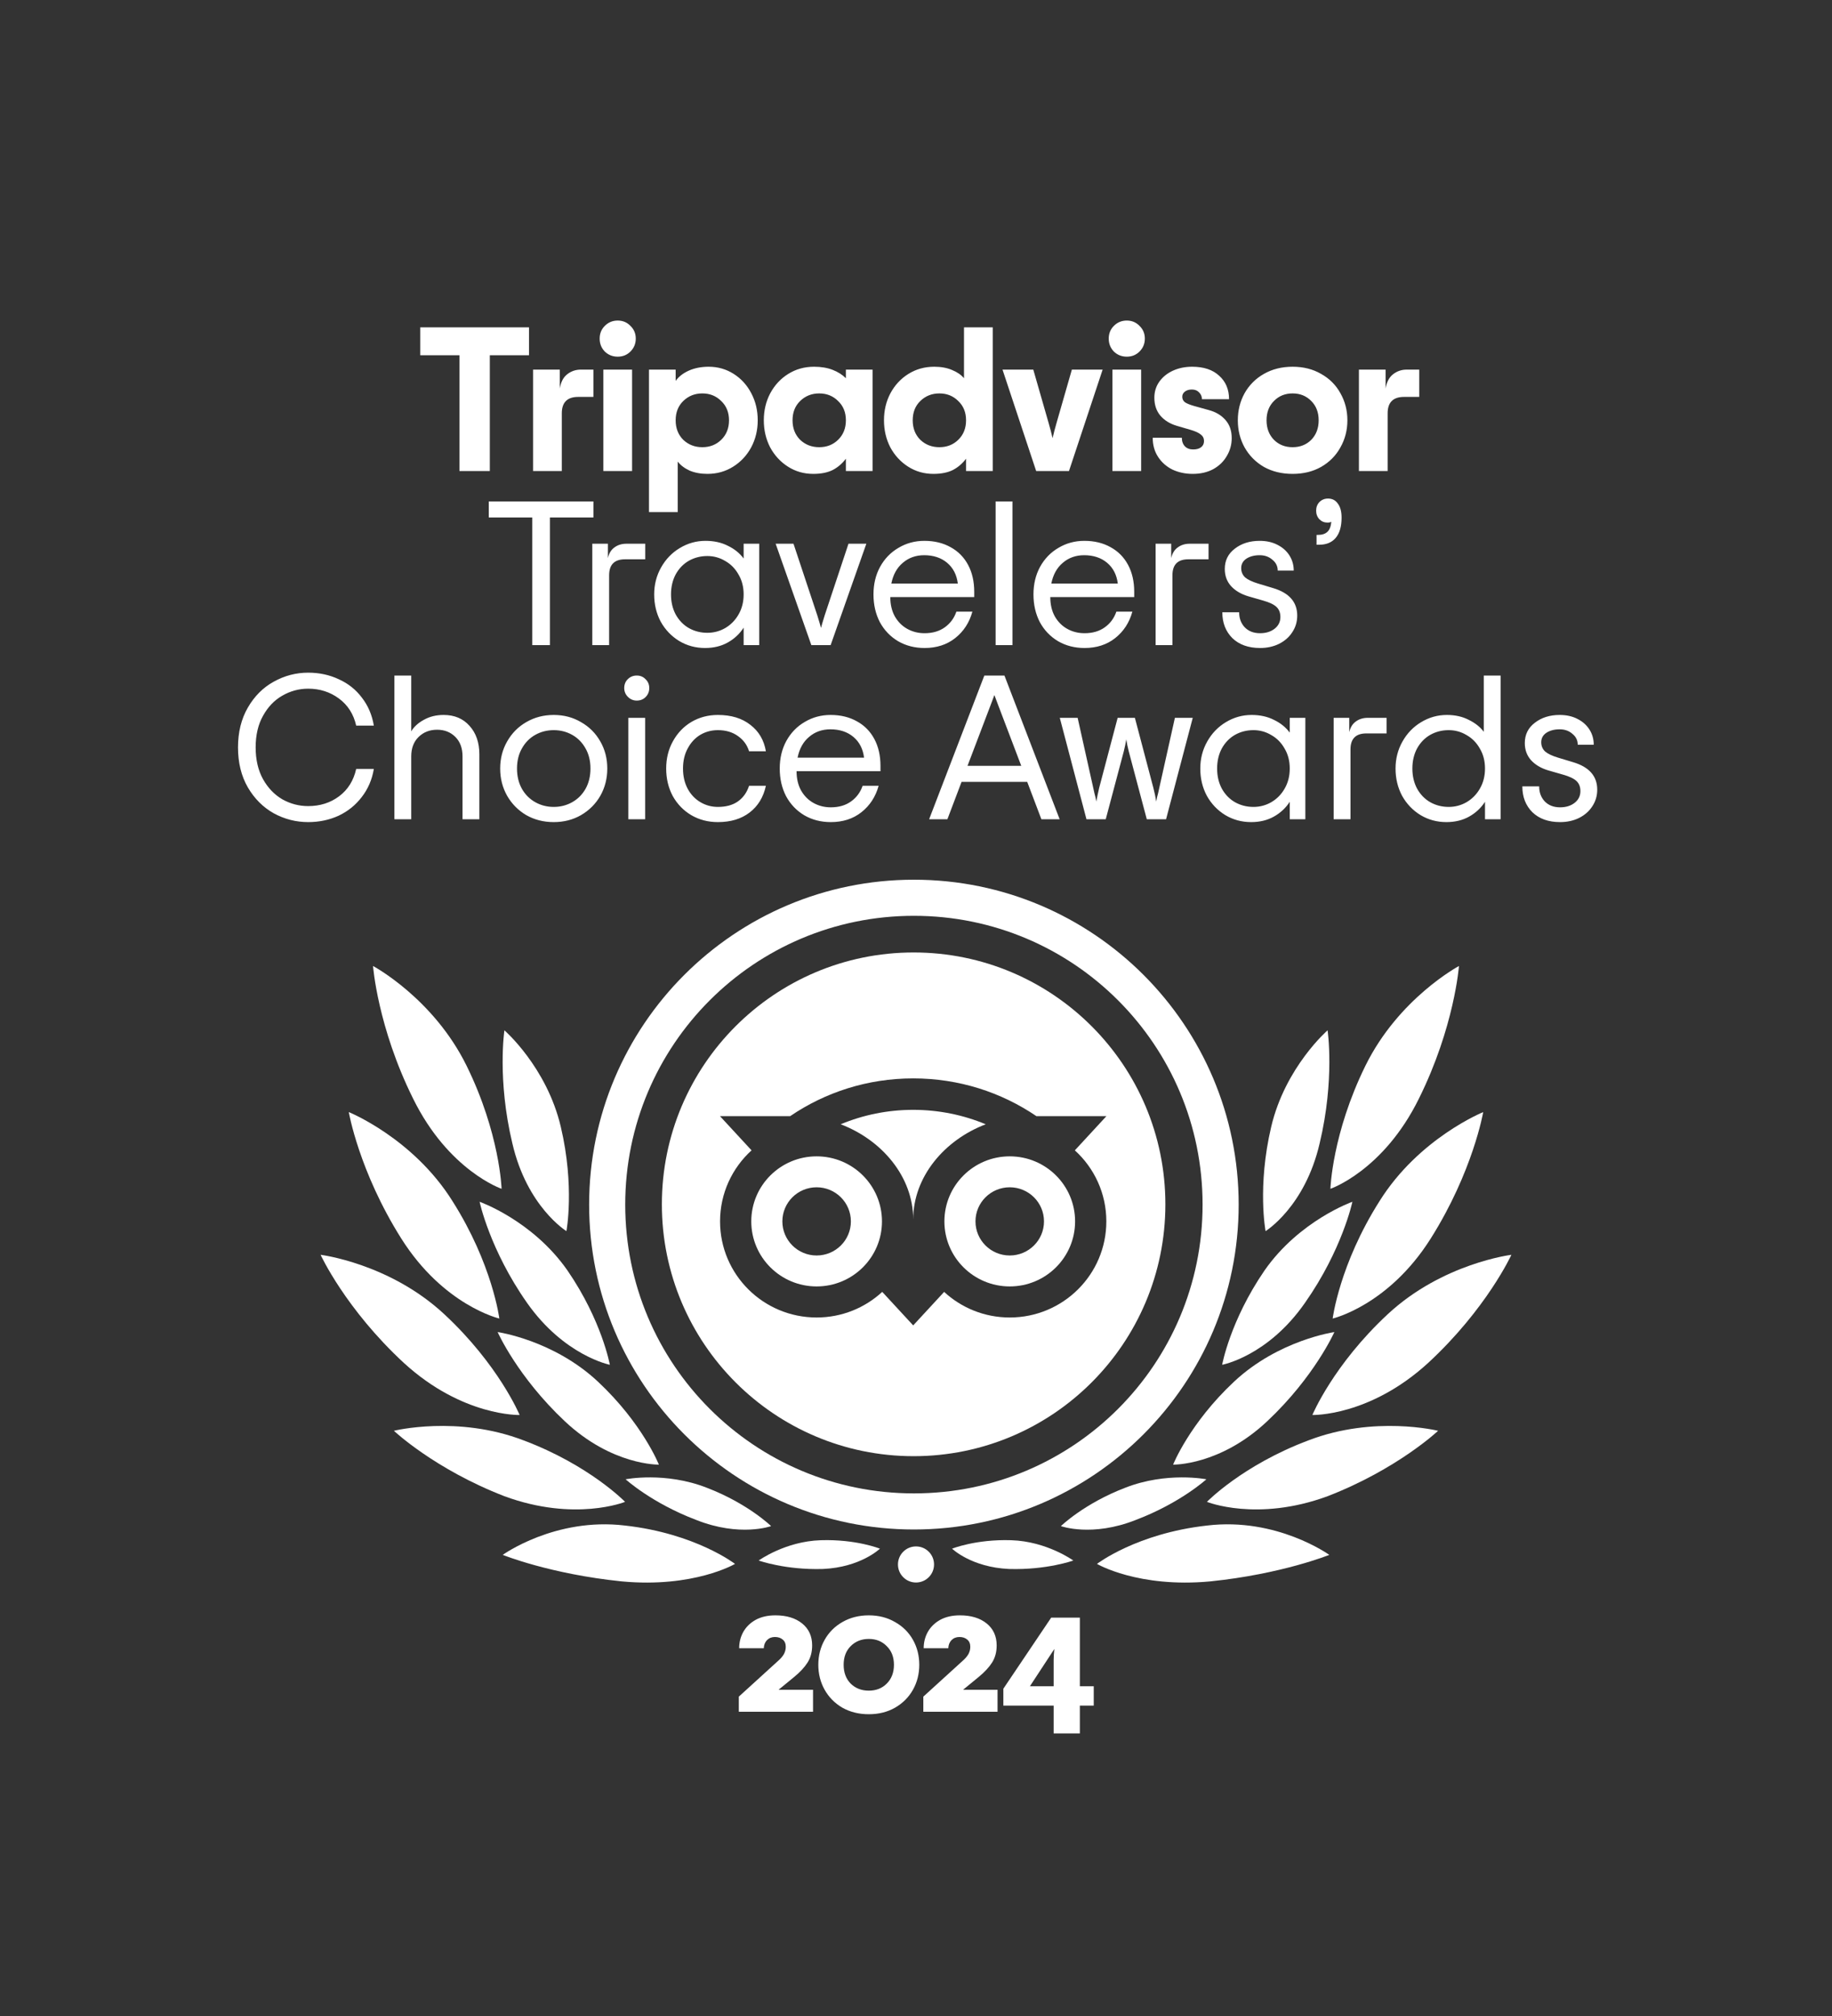 <svg xmlns="http://www.w3.org/2000/svg" width="1000" height="1100" viewBox="0 0 1000 1100" fill="none"><rect x="0" y="0" width="1000" height="1100" fill="#333333" stroke="none"/><path d="M288.757 193.832H267.365V257H250.789V193.832H229.397V178.6H288.757V193.832ZM323.911 201.672V216.568H315.623C309.649 216.568 306.663 219.555 306.663 225.528V257H290.983V201.672H305.543V211.976C306.14 208.467 307.484 205.891 309.575 204.248C311.74 202.531 314.241 201.672 317.079 201.672H323.911ZM337.182 194.616C334.419 194.616 332.067 193.683 330.126 191.816C328.259 189.875 327.326 187.523 327.326 184.76C327.326 181.997 328.259 179.683 330.126 177.816C332.067 175.875 334.419 174.904 337.182 174.904C339.945 174.904 342.259 175.875 344.126 177.816C346.067 179.683 347.038 181.997 347.038 184.76C347.038 187.523 346.067 189.875 344.126 191.816C342.259 193.683 339.945 194.616 337.182 194.616ZM329.342 201.672H345.022V257H329.342V201.672ZM354.248 201.672H368.808V207.832C370.451 205.517 372.84 203.651 375.976 202.232C379.187 200.813 382.808 200.104 386.84 200.104C391.843 200.104 396.398 201.411 400.504 204.024C404.611 206.637 407.822 210.184 410.136 214.664C412.451 219.069 413.608 223.96 413.608 229.336C413.608 234.712 412.414 239.64 410.024 244.12C407.635 248.525 404.35 252.035 400.168 254.648C395.987 257.261 391.32 258.568 386.168 258.568C382.51 258.568 379.262 257.971 376.424 256.776C373.662 255.507 371.496 253.864 369.928 251.848V279.4H354.248V201.672ZM383.368 244.008C387.475 244.008 390.91 242.664 393.672 239.976C396.51 237.213 397.928 233.667 397.928 229.336C397.928 225.005 396.51 221.496 393.672 218.808C390.91 216.045 387.475 214.664 383.368 214.664C379.262 214.664 375.79 216.045 372.952 218.808C370.19 221.496 368.808 225.005 368.808 229.336C368.808 233.667 370.19 237.213 372.952 239.976C375.79 242.664 379.262 244.008 383.368 244.008ZM443.922 258.568C438.845 258.568 434.253 257.261 430.146 254.648C426.04 252.035 422.792 248.525 420.402 244.12C418.088 239.64 416.93 234.712 416.93 229.336C416.93 223.96 418.088 219.069 420.402 214.664C422.792 210.184 426.077 206.637 430.258 204.024C434.44 201.411 439.144 200.104 444.37 200.104C448.178 200.104 451.538 200.664 454.45 201.784C457.362 202.904 459.789 204.435 461.73 206.376V201.672H476.29V257H461.73V250.28C459.789 252.893 457.4 254.947 454.562 256.44C451.725 257.859 448.178 258.568 443.922 258.568ZM447.17 244.008C451.277 244.008 454.712 242.664 457.474 239.976C460.312 237.213 461.73 233.667 461.73 229.336C461.73 225.005 460.312 221.496 457.474 218.808C454.712 216.045 451.277 214.664 447.17 214.664C443.064 214.664 439.592 216.045 436.754 218.808C433.992 221.496 432.61 225.005 432.61 229.336C432.61 233.667 433.992 237.213 436.754 239.976C439.592 242.664 443.064 244.008 447.17 244.008ZM509.516 258.568C504.439 258.568 499.847 257.261 495.74 254.648C491.633 252.035 488.385 248.525 485.996 244.12C483.681 239.64 482.524 234.712 482.524 229.336C482.524 223.96 483.681 219.069 485.996 214.664C488.385 210.184 491.671 206.637 495.852 204.024C500.033 201.411 504.737 200.104 509.964 200.104C513.697 200.104 516.945 200.701 519.708 201.896C522.471 203.016 524.636 204.509 526.204 206.376V178.6H541.884V257H527.324V250.28C525.383 252.893 522.993 254.947 520.156 256.44C517.319 257.859 513.772 258.568 509.516 258.568ZM512.764 244.008C516.871 244.008 520.305 242.664 523.068 239.976C525.905 237.213 527.324 233.667 527.324 229.336C527.324 225.005 525.905 221.496 523.068 218.808C520.305 216.045 516.871 214.664 512.764 214.664C508.657 214.664 505.185 216.045 502.348 218.808C499.585 221.496 498.204 225.005 498.204 229.336C498.204 233.667 499.585 237.213 502.348 239.976C505.185 242.664 508.657 244.008 512.764 244.008ZM547.222 201.672H564.022L572.422 230.904C573.243 233.741 573.952 236.467 574.55 239.08C575.147 236.467 575.856 233.741 576.678 230.904L585.078 201.672H601.878L583.51 257H565.59L547.222 201.672ZM615.057 194.616C612.295 194.616 609.943 193.683 608.001 191.816C606.135 189.875 605.201 187.523 605.201 184.76C605.201 181.997 606.135 179.683 608.001 177.816C609.943 175.875 612.295 174.904 615.057 174.904C617.82 174.904 620.135 175.875 622.001 177.816C623.943 179.683 624.913 181.997 624.913 184.76C624.913 187.523 623.943 189.875 622.001 191.816C620.135 193.683 617.82 194.616 615.057 194.616ZM607.217 201.672H622.897V257H607.217V201.672ZM651.051 258.568C647.019 258.568 643.323 257.784 639.963 256.216C636.678 254.573 634.065 252.259 632.123 249.272C630.182 246.285 629.211 242.813 629.211 238.856H645.115C645.115 240.797 645.675 242.365 646.795 243.56C647.915 244.68 649.409 245.24 651.275 245.24C653.142 245.24 654.598 244.829 655.643 244.008C656.689 243.187 657.211 242.067 657.211 240.648C657.211 239.155 656.614 237.96 655.419 237.064C654.225 236.093 652.321 235.235 649.707 234.488L642.427 232.36C638.619 231.24 635.595 229.373 633.355 226.76C631.19 224.147 630.107 220.899 630.107 217.016C630.107 213.731 631.003 210.819 632.795 208.28C634.662 205.667 637.163 203.651 640.299 202.232C643.435 200.813 646.907 200.104 650.715 200.104C657.062 200.104 661.99 201.747 665.499 205.032C669.083 208.243 670.875 212.499 670.875 217.8H656.091C656.091 216.381 655.569 215.149 654.523 214.104C653.553 213.059 652.246 212.536 650.603 212.536C649.035 212.536 647.766 212.909 646.795 213.656C645.825 214.403 645.339 215.336 645.339 216.456C645.339 217.725 645.825 218.733 646.795 219.48C647.766 220.152 649.409 220.824 651.723 221.496L659.787 223.736C663.67 224.781 666.731 226.611 668.971 229.224C671.211 231.763 672.331 235.048 672.331 239.08C672.331 242.589 671.435 245.837 669.643 248.824C667.926 251.811 665.462 254.2 662.251 255.992C659.041 257.709 655.307 258.568 651.051 258.568ZM705.569 258.568C699.67 258.568 694.443 257.299 689.889 254.76C685.409 252.147 681.899 248.6 679.361 244.12C676.897 239.64 675.665 234.712 675.665 229.336C675.665 223.96 676.897 219.032 679.361 214.552C681.899 210.072 685.409 206.563 689.889 204.024C694.443 201.411 699.67 200.104 705.569 200.104C711.467 200.104 716.657 201.411 721.137 204.024C725.691 206.563 729.201 210.072 731.665 214.552C734.203 219.032 735.473 223.96 735.473 229.336C735.473 234.712 734.203 239.64 731.665 244.12C729.201 248.6 725.691 252.147 721.137 254.76C716.657 257.299 711.467 258.568 705.569 258.568ZM705.569 244.008C709.675 244.008 713.073 242.664 715.761 239.976C718.449 237.213 719.793 233.667 719.793 229.336C719.793 225.005 718.449 221.496 715.761 218.808C713.073 216.045 709.675 214.664 705.569 214.664C701.462 214.664 698.065 216.045 695.377 218.808C692.689 221.496 691.345 225.005 691.345 229.336C691.345 233.667 692.689 237.213 695.377 239.976C698.065 242.664 701.462 244.008 705.569 244.008ZM774.692 201.672V216.568H766.404C760.431 216.568 757.444 219.555 757.444 225.528V257H741.764V201.672H756.324V211.976C756.921 208.467 758.265 205.891 760.356 204.248C762.521 202.531 765.023 201.672 767.86 201.672H774.692ZM323.92 282.336H300.176V352H290.544V282.336H266.8V273.6H323.92V282.336ZM352.202 296.672V305.184H341.114C335.365 305.184 332.49 308.096 332.49 313.92V352H323.306V296.672H331.818V304.512C332.416 301.899 333.61 299.957 335.402 298.688C337.194 297.344 339.397 296.672 342.01 296.672H352.202ZM384.863 353.568C379.711 353.568 375.007 352.299 370.751 349.76C366.495 347.147 363.135 343.637 360.671 339.232C358.281 334.752 357.087 329.787 357.087 324.336C357.087 318.96 358.356 314.032 360.895 309.552C363.433 305.072 366.831 301.563 371.087 299.024C375.417 296.411 380.084 295.104 385.087 295.104C389.716 295.104 393.785 296 397.295 297.792C400.879 299.509 403.753 301.824 405.919 304.736V296.672H414.431V352H405.919V342.48C403.753 345.84 400.879 348.528 397.295 350.544C393.711 352.56 389.567 353.568 384.863 353.568ZM386.095 345.28C389.604 345.28 392.852 344.421 395.839 342.704C398.9 340.912 401.327 338.448 403.119 335.312C404.985 332.101 405.919 328.443 405.919 324.336C405.919 320.229 404.985 316.608 403.119 313.472C401.327 310.261 398.9 307.797 395.839 306.08C392.852 304.288 389.604 303.392 386.095 303.392C382.436 303.392 379.076 304.251 376.015 305.968C373.028 307.685 370.639 310.149 368.847 313.36C367.129 316.571 366.271 320.229 366.271 324.336C366.271 328.443 367.129 332.101 368.847 335.312C370.639 338.523 373.028 340.987 376.015 342.704C379.076 344.421 382.436 345.28 386.095 345.28ZM423.388 296.672H433.132L446.124 335.76C447.095 338.896 447.767 341.173 448.14 342.592C448.514 341.173 449.186 338.896 450.156 335.76L463.148 296.672H472.892L453.404 352H442.876L423.388 296.672ZM531.782 325.792H485.974C485.974 329.824 486.795 333.333 488.438 336.32C490.155 339.307 492.433 341.584 495.27 343.152C498.107 344.72 501.243 345.504 504.678 345.504C509.083 345.504 512.779 344.421 515.766 342.256C518.753 340.091 520.843 337.253 522.038 333.744H530.774C529.131 339.717 525.995 344.533 521.366 348.192C516.811 351.776 511.249 353.568 504.678 353.568C499.302 353.568 494.486 352.336 490.23 349.872C485.974 347.333 482.651 343.861 480.262 339.456C477.947 334.976 476.79 329.936 476.79 324.336C476.79 318.736 477.985 313.733 480.374 309.328C482.838 304.848 486.198 301.376 490.454 298.912C494.71 296.373 499.414 295.104 504.566 295.104C510.017 295.104 514.795 296.261 518.902 298.576C523.009 300.816 526.182 304.027 528.422 308.208C530.662 312.389 531.782 317.28 531.782 322.88V325.792ZM504.454 302.944C499.899 302.944 496.017 304.325 492.806 307.088C489.595 309.776 487.505 313.547 486.534 318.4H522.822C522.225 313.621 520.283 309.851 516.998 307.088C513.713 304.325 509.531 302.944 504.454 302.944ZM543.463 273.6H552.647V352H543.463V273.6ZM619.11 325.792H573.302C573.302 329.824 574.123 333.333 575.766 336.32C577.483 339.307 579.761 341.584 582.598 343.152C585.435 344.72 588.571 345.504 592.006 345.504C596.411 345.504 600.107 344.421 603.094 342.256C606.081 340.091 608.171 337.253 609.366 333.744H618.102C616.459 339.717 613.323 344.533 608.694 348.192C604.139 351.776 598.577 353.568 592.006 353.568C586.63 353.568 581.814 352.336 577.558 349.872C573.302 347.333 569.979 343.861 567.59 339.456C565.275 334.976 564.118 329.936 564.118 324.336C564.118 318.736 565.313 313.733 567.702 309.328C570.166 304.848 573.526 301.376 577.782 298.912C582.038 296.373 586.742 295.104 591.894 295.104C597.345 295.104 602.123 296.261 606.23 298.576C610.337 300.816 613.51 304.027 615.75 308.208C617.99 312.389 619.11 317.28 619.11 322.88V325.792ZM591.782 302.944C587.227 302.944 583.345 304.325 580.134 307.088C576.923 309.776 574.833 313.547 573.862 318.4H610.15C609.553 313.621 607.611 309.851 604.326 307.088C601.041 304.325 596.859 302.944 591.782 302.944ZM659.687 296.672V305.184H648.599C642.849 305.184 639.975 308.096 639.975 313.92V352H630.791V296.672H639.303V304.512C639.9 301.899 641.095 299.957 642.887 298.688C644.679 297.344 646.881 296.672 649.495 296.672H659.687ZM687.815 353.568C681.468 353.568 676.428 351.776 672.695 348.192C669.036 344.533 667.207 339.829 667.207 334.08H676.391C676.391 337.365 677.399 340.091 679.415 342.256C681.505 344.421 684.305 345.504 687.815 345.504C691.025 345.504 693.676 344.683 695.767 343.04C697.857 341.397 698.903 339.269 698.903 336.656C698.903 334.341 698.193 332.512 696.775 331.168C695.356 329.824 692.929 328.667 689.495 327.696L681.319 325.344C677.361 324.149 674.225 322.283 671.911 319.744C669.671 317.205 668.551 314.107 668.551 310.448C668.551 305.819 670.38 302.123 674.039 299.36C677.697 296.523 682.215 295.104 687.591 295.104C691.249 295.104 694.46 295.813 697.223 297.232C700.06 298.651 702.263 300.592 703.831 303.056C705.399 305.52 706.183 308.283 706.183 311.344H697.447C697.447 308.955 696.476 306.976 694.535 305.408C692.668 303.765 690.353 302.944 687.591 302.944C684.679 302.944 682.252 303.579 680.311 304.848C678.444 306.117 677.511 307.835 677.511 310C677.511 312.016 678.22 313.696 679.639 315.04C681.132 316.309 683.484 317.429 686.695 318.4L694.871 320.864C703.681 323.477 708.087 328.48 708.087 335.872C708.087 339.232 707.191 342.256 705.399 344.944C703.681 347.632 701.255 349.76 698.119 351.328C695.057 352.821 691.623 353.568 687.815 353.568ZM718.639 291.856H719.535C721.701 291.856 723.381 291.296 724.575 290.176C725.77 289.056 726.479 287.227 726.703 284.688C726.255 284.987 725.546 285.136 724.575 285.136C722.858 285.136 721.402 284.539 720.207 283.344C719.013 282.075 718.415 280.507 718.415 278.64C718.415 276.773 719.013 275.205 720.207 273.936C721.477 272.667 723.045 272.032 724.911 272.032C727.226 272.032 729.018 272.965 730.287 274.832C731.631 276.624 732.303 279.163 732.303 282.448C732.303 287.301 731.221 290.997 729.055 293.536C726.965 296 723.941 297.232 719.983 297.232H718.639V291.856ZM168.219 448.568C161.574 448.568 155.302 446.963 149.403 443.752C143.579 440.467 138.875 435.763 135.291 429.64C131.707 423.443 129.915 416.163 129.915 407.8C129.915 399.512 131.707 392.269 135.291 386.072C138.875 379.875 143.579 375.171 149.403 371.96C155.302 368.675 161.574 367.032 168.219 367.032C174.267 367.032 179.83 368.227 184.907 370.616C190.059 372.931 194.278 376.291 197.563 380.696C200.923 385.027 203.088 390.104 204.059 395.928H194.427C193.008 389.656 189.872 384.728 185.019 381.144C180.166 377.56 174.566 375.768 168.219 375.768C163.216 375.768 158.512 377.037 154.107 379.576C149.776 382.04 146.267 385.699 143.579 390.552C140.891 395.331 139.547 401.08 139.547 407.8C139.547 414.52 140.891 420.307 143.579 425.16C146.267 429.939 149.776 433.597 154.107 436.136C158.512 438.6 163.216 439.832 168.219 439.832C174.715 439.832 180.352 438.04 185.131 434.456C189.91 430.872 193.008 425.907 194.427 419.56H204.059C203.088 425.384 200.886 430.499 197.451 434.904C194.091 439.309 189.872 442.707 184.795 445.096C179.718 447.411 174.192 448.568 168.219 448.568ZM215.291 368.6H224.475V399.064C225.893 396.6 228.171 394.509 231.307 392.792C234.443 391 238.064 390.104 242.171 390.104C248.069 390.104 252.773 392.083 256.283 396.04C259.867 399.997 261.659 405.187 261.659 411.608V447H252.475V412.728C252.475 408.248 251.168 404.701 248.555 402.088C245.941 399.475 242.619 398.168 238.587 398.168C234.555 398.168 231.195 399.475 228.507 402.088C225.819 404.701 224.475 408.248 224.475 412.728V447H215.291V368.6ZM302.256 448.568C296.731 448.568 291.728 447.299 287.248 444.76C282.843 442.147 279.371 438.637 276.832 434.232C274.294 429.752 273.024 424.787 273.024 419.336C273.024 413.885 274.294 408.957 276.832 404.552C279.371 400.072 282.843 396.563 287.248 394.024C291.728 391.411 296.731 390.104 302.256 390.104C307.782 390.104 312.747 391.411 317.152 394.024C321.632 396.563 325.142 400.072 327.68 404.552C330.219 408.957 331.488 413.885 331.488 419.336C331.488 424.787 330.219 429.752 327.68 434.232C325.142 438.637 321.632 442.147 317.152 444.76C312.747 447.299 307.782 448.568 302.256 448.568ZM302.256 440.28C305.915 440.28 309.275 439.421 312.336 437.704C315.398 435.987 317.824 433.56 319.616 430.424C321.408 427.213 322.304 423.517 322.304 419.336C322.304 415.155 321.408 411.496 319.616 408.36C317.824 405.149 315.398 402.685 312.336 400.968C309.275 399.251 305.915 398.392 302.256 398.392C298.598 398.392 295.238 399.251 292.176 400.968C289.115 402.685 286.688 405.149 284.896 408.36C283.104 411.496 282.208 415.155 282.208 419.336C282.208 423.517 283.104 427.213 284.896 430.424C286.688 433.56 289.115 435.987 292.176 437.704C295.238 439.421 298.598 440.28 302.256 440.28ZM347.57 382.264C345.704 382.264 344.098 381.592 342.754 380.248C341.41 378.904 340.738 377.299 340.738 375.432C340.738 373.491 341.373 371.885 342.642 370.616C343.986 369.272 345.629 368.6 347.57 368.6C349.512 368.6 351.117 369.272 352.386 370.616C353.73 371.885 354.402 373.491 354.402 375.432C354.402 377.373 353.73 379.016 352.386 380.36C351.117 381.629 349.512 382.264 347.57 382.264ZM342.978 391.672H352.162V447H342.978V391.672ZM391.858 448.568C386.482 448.568 381.628 447.299 377.298 444.76C373.042 442.221 369.682 438.749 367.218 434.344C364.828 429.864 363.634 424.861 363.634 419.336C363.634 413.811 364.866 408.845 367.33 404.44C369.794 399.96 373.154 396.451 377.41 393.912C381.74 391.373 386.556 390.104 391.858 390.104C399.1 390.104 404.999 391.896 409.554 395.48C414.183 398.989 417.02 403.805 418.066 409.928H408.882C407.836 406.493 405.82 403.731 402.834 401.64C399.847 399.475 396.188 398.392 391.858 398.392C388.348 398.392 385.138 399.251 382.226 400.968C379.388 402.685 377.111 405.149 375.394 408.36C373.676 411.496 372.818 415.155 372.818 419.336C372.818 423.517 373.676 427.213 375.394 430.424C377.111 433.56 379.426 435.987 382.338 437.704C385.25 439.421 388.423 440.28 391.858 440.28C396.338 440.28 399.996 439.272 402.834 437.256C405.671 435.24 407.687 432.403 408.882 428.744H418.066C416.722 434.941 413.772 439.795 409.218 443.304C404.663 446.813 398.876 448.568 391.858 448.568ZM480.61 420.792H434.802C434.802 424.824 435.623 428.333 437.266 431.32C438.983 434.307 441.261 436.584 444.098 438.152C446.935 439.72 450.071 440.504 453.506 440.504C457.911 440.504 461.607 439.421 464.594 437.256C467.581 435.091 469.671 432.253 470.866 428.744H479.602C477.959 434.717 474.823 439.533 470.194 443.192C465.639 446.776 460.077 448.568 453.506 448.568C448.13 448.568 443.314 447.336 439.058 444.872C434.802 442.333 431.479 438.861 429.09 434.456C426.775 429.976 425.618 424.936 425.618 419.336C425.618 413.736 426.813 408.733 429.202 404.328C431.666 399.848 435.026 396.376 439.282 393.912C443.538 391.373 448.242 390.104 453.394 390.104C458.845 390.104 463.623 391.261 467.73 393.576C471.837 395.816 475.01 399.027 477.25 403.208C479.49 407.389 480.61 412.28 480.61 417.88V420.792ZM453.282 397.944C448.727 397.944 444.845 399.325 441.634 402.088C438.423 404.776 436.333 408.547 435.362 413.4H471.65C471.053 408.621 469.111 404.851 465.826 402.088C462.541 399.325 458.359 397.944 453.282 397.944ZM560.708 426.616H524.868L517.14 447H507.172L537.3 368.6H548.276L578.404 447H568.436L560.708 426.616ZM557.46 417.88L544.804 384.616C543.759 381.928 543.087 380.136 542.788 379.24C542.489 380.136 541.817 381.928 540.772 384.616L528.116 417.88H557.46ZM578.487 391.672H588.231L596.743 429.864L597.415 432.888C597.863 434.381 598.199 435.875 598.423 437.368C598.871 434.904 599.394 432.403 599.991 429.864L610.071 391.672H619.479L629.559 429.864C630.231 432.403 630.754 434.904 631.127 437.368C631.351 435.875 631.687 434.381 632.135 432.888L632.807 429.864L641.319 391.672H651.063L636.503 447H625.975L616.119 409.928C615.522 407.539 615.074 405.373 614.775 403.432C614.477 405.373 614.029 407.539 613.431 409.928L603.575 447H593.047L578.487 391.672ZM682.957 448.568C677.805 448.568 673.101 447.299 668.845 444.76C664.589 442.147 661.229 438.637 658.765 434.232C656.375 429.752 655.181 424.787 655.181 419.336C655.181 413.96 656.45 409.032 658.989 404.552C661.527 400.072 664.925 396.563 669.181 394.024C673.511 391.411 678.178 390.104 683.181 390.104C687.81 390.104 691.879 391 695.389 392.792C698.973 394.509 701.847 396.824 704.013 399.736V391.672H712.525V447H704.013V437.48C701.847 440.84 698.973 443.528 695.389 445.544C691.805 447.56 687.661 448.568 682.957 448.568ZM684.189 440.28C687.698 440.28 690.946 439.421 693.933 437.704C696.994 435.912 699.421 433.448 701.213 430.312C703.079 427.101 704.013 423.443 704.013 419.336C704.013 415.229 703.079 411.608 701.213 408.472C699.421 405.261 696.994 402.797 693.933 401.08C690.946 399.288 687.698 398.392 684.189 398.392C680.53 398.392 677.17 399.251 674.109 400.968C671.122 402.685 668.733 405.149 666.941 408.36C665.223 411.571 664.365 415.229 664.365 419.336C664.365 423.443 665.223 427.101 666.941 430.312C668.733 433.523 671.122 435.987 674.109 437.704C677.17 439.421 680.53 440.28 684.189 440.28ZM756.874 391.672V400.184H745.786C740.037 400.184 737.162 403.096 737.162 408.92V447H727.978V391.672H736.49V399.512C737.088 396.899 738.282 394.957 740.074 393.688C741.866 392.344 744.069 391.672 746.682 391.672H756.874ZM789.535 448.568C784.383 448.568 779.679 447.299 775.423 444.76C771.167 442.147 767.807 438.637 765.343 434.232C762.953 429.752 761.759 424.787 761.759 419.336C761.759 413.96 763.028 409.032 765.567 404.552C768.105 400.072 771.503 396.563 775.759 394.024C780.089 391.411 784.756 390.104 789.759 390.104C794.313 390.104 798.308 391 801.743 392.792C805.252 394.509 807.977 396.675 809.919 399.288V368.6H819.103V447H810.591V437.48C808.425 440.84 805.551 443.528 801.967 445.544C798.383 447.56 794.239 448.568 789.535 448.568ZM790.767 440.28C794.276 440.28 797.524 439.421 800.511 437.704C803.572 435.912 805.999 433.448 807.791 430.312C809.657 427.101 810.591 423.443 810.591 419.336C810.591 415.229 809.657 411.608 807.791 408.472C805.999 405.261 803.572 402.797 800.511 401.08C797.524 399.288 794.276 398.392 790.767 398.392C787.108 398.392 783.748 399.251 780.687 400.968C777.7 402.685 775.311 405.149 773.519 408.36C771.801 411.571 770.943 415.229 770.943 419.336C770.943 423.443 771.801 427.101 773.519 430.312C775.311 433.523 777.7 435.987 780.687 437.704C783.748 439.421 787.108 440.28 790.767 440.28ZM851.58 448.568C845.234 448.568 840.194 446.776 836.46 443.192C832.802 439.533 830.972 434.829 830.972 429.08H840.156C840.156 432.365 841.164 435.091 843.18 437.256C845.271 439.421 848.071 440.504 851.58 440.504C854.791 440.504 857.442 439.683 859.532 438.04C861.623 436.397 862.668 434.269 862.668 431.656C862.668 429.341 861.959 427.512 860.54 426.168C859.122 424.824 856.695 423.667 853.26 422.696L845.084 420.344C841.127 419.149 837.991 417.283 835.676 414.744C833.436 412.205 832.316 409.107 832.316 405.448C832.316 400.819 834.146 397.123 837.804 394.36C841.463 391.523 845.98 390.104 851.356 390.104C855.015 390.104 858.226 390.813 860.988 392.232C863.826 393.651 866.028 395.592 867.596 398.056C869.164 400.52 869.948 403.283 869.948 406.344H861.212C861.212 403.955 860.242 401.976 858.3 400.408C856.434 398.765 854.119 397.944 851.356 397.944C848.444 397.944 846.018 398.579 844.076 399.848C842.21 401.117 841.276 402.835 841.276 405C841.276 407.016 841.986 408.696 843.404 410.04C844.898 411.309 847.25 412.429 850.46 413.4L858.636 415.864C867.447 418.477 871.852 423.48 871.852 430.872C871.852 434.232 870.956 437.256 869.164 439.944C867.447 442.632 865.02 444.76 861.884 446.328C858.823 447.821 855.388 448.568 851.58 448.568Z" fill="white"></path><path d="M403.281 925.744L424.593 906.352C426.065 905.072 427.153 903.824 427.857 902.608C428.561 901.328 428.913 899.984 428.913 898.576C428.913 896.848 428.369 895.536 427.281 894.64C426.193 893.68 424.753 893.2 422.961 893.2C421.233 893.2 419.793 893.776 418.641 894.928C417.553 896.08 416.977 897.552 416.913 899.344H403.473C403.473 896.144 404.209 893.2 405.681 890.512C407.217 887.76 409.457 885.552 412.401 883.888C415.409 882.224 419.025 881.392 423.249 881.392C429.329 881.392 434.193 882.864 437.841 885.808C441.489 888.752 443.313 892.752 443.313 897.808C443.313 901.392 442.481 904.496 440.817 907.12C439.153 909.744 436.721 912.368 433.521 914.992L424.977 922H443.793V934H403.281V925.744ZM474.233 935.344C468.857 935.344 464.057 934.16 459.833 931.792C455.673 929.36 452.441 926.096 450.137 922C447.833 917.904 446.681 913.36 446.681 908.368C446.681 903.376 447.833 898.832 450.137 894.736C452.441 890.64 455.673 887.408 459.833 885.04C464.057 882.608 468.857 881.392 474.233 881.392C479.609 881.392 484.377 882.608 488.537 885.04C492.761 887.408 496.025 890.64 498.329 894.736C500.633 898.832 501.785 903.376 501.785 908.368C501.785 913.36 500.633 917.904 498.329 922C496.025 926.096 492.761 929.36 488.537 931.792C484.377 934.16 479.609 935.344 474.233 935.344ZM474.233 922.48C478.201 922.48 481.465 921.2 484.025 918.64C486.649 916.016 487.961 912.592 487.961 908.368C487.961 904.144 486.649 900.752 484.025 898.192C481.465 895.568 478.201 894.256 474.233 894.256C470.265 894.256 466.969 895.568 464.345 898.192C461.785 900.752 460.505 904.144 460.505 908.368C460.505 912.592 461.785 916.016 464.345 918.64C466.969 921.2 470.265 922.48 474.233 922.48ZM504 925.744L525.312 906.352C526.784 905.072 527.872 903.824 528.576 902.608C529.28 901.328 529.632 899.984 529.632 898.576C529.632 896.848 529.088 895.536 528 894.64C526.912 893.68 525.472 893.2 523.68 893.2C521.952 893.2 520.512 893.776 519.36 894.928C518.272 896.08 517.696 897.552 517.632 899.344H504.192C504.192 896.144 504.928 893.2 506.4 890.512C507.936 887.76 510.176 885.552 513.12 883.888C516.128 882.224 519.744 881.392 523.968 881.392C530.048 881.392 534.912 882.864 538.56 885.808C542.208 888.752 544.032 892.752 544.032 897.808C544.032 901.392 543.2 904.496 541.536 907.12C539.872 909.744 537.44 912.368 534.24 914.992L525.696 922H544.512V934H504V925.744ZM575.137 930.64H547.681V921.424L573.793 882.64H589.441V920.08H597.025V930.64H589.441V945.808H575.137V930.64ZM575.137 920.08V905.776C575.137 903.92 575.265 901.904 575.521 899.728L562.177 920.08H575.137Z" fill="white"></path><path d="M498.855 480C400.986 480 321.582 559.403 321.582 657.273C321.582 755.142 400.986 834.546 498.855 834.546C596.725 834.546 676.128 755.142 676.128 657.273C676.128 559.403 596.725 480 498.855 480ZM498.855 814.849C411.758 814.849 341.279 744.371 341.279 657.273C341.279 570.175 411.758 499.697 498.855 499.697C585.953 499.697 656.431 570.175 656.431 657.273C656.431 744.371 585.953 814.849 498.855 814.849Z" fill="white"></path><path d="M401.208 853.321C401.208 853.321 379.664 836.701 341.194 832.392C303.031 827.776 274.408 848.396 274.408 848.396C274.408 848.396 300.261 858.86 339.347 862.861C378.741 866.554 401.208 853.321 401.208 853.321Z" fill="white"></path><path d="M341.194 819.465C341.194 819.465 321.805 799.46 285.796 785.918C249.788 772.069 215.01 780.686 215.01 780.686C215.01 780.686 237.169 801.614 275.332 816.387C313.803 830.544 341.194 819.465 341.194 819.465Z" fill="white"></path><path d="M283.641 772.068C283.641 772.068 272.254 744.677 242.401 716.978C212.547 689.28 175 684.663 175 684.663C175 684.663 188.542 714.209 220.549 743.754C252.557 772.992 283.641 772.068 283.641 772.068Z" fill="white"></path><path d="M272.562 719.441C272.562 719.441 268.868 689.896 247.017 655.426C225.473 620.957 190.388 606.799 190.388 606.799C190.388 606.799 195.928 639.115 219.01 675.739C242.093 712.363 272.562 719.441 272.562 719.441Z" fill="white"></path><path d="M273.793 648.655C273.793 648.655 272.87 618.494 254.712 581.562C236.553 544.63 203.622 527.087 203.622 527.087C203.622 527.087 206.085 560.326 225.474 599.412C244.863 638.806 273.793 648.655 273.793 648.655Z" fill="white"></path><path d="M359.658 799.151C359.658 799.151 350.733 776.684 326.42 753.91C302.106 731.135 271.637 726.826 271.637 726.826C271.637 726.826 282.409 751.14 308.261 775.453C334.114 799.767 359.658 799.151 359.658 799.151Z" fill="white"></path><path d="M420.905 832.7C420.905 832.7 408.286 820.389 385.819 811.772C363.045 802.847 341.501 807.155 341.501 807.155C341.501 807.155 355.658 820.082 379.972 829.314C403.978 838.855 420.905 832.7 420.905 832.7Z" fill="white"></path><path d="M480.304 845.011C480.304 845.011 467.378 839.779 447.989 840.395C428.599 841.01 414.134 851.474 414.134 851.474C414.134 851.474 428.599 856.706 449.22 856.091C469.84 855.167 480.304 845.011 480.304 845.011Z" fill="white"></path><path d="M332.884 744.677C332.884 744.677 328.575 720.671 309.801 693.28C290.72 665.889 261.79 655.732 261.79 655.732C261.79 655.732 267.329 681.893 287.642 710.823C307.955 739.752 332.884 744.677 332.884 744.677Z" fill="white"></path><path d="M309.185 671.737C309.185 671.737 313.801 647.424 306.107 614.801C298.413 582.178 275.331 562.173 275.331 562.173C275.331 562.173 271.33 588.948 279.639 623.726C287.641 658.503 309.185 671.737 309.185 671.737Z" fill="white"></path><path d="M598.793 853.321C598.793 853.321 620.336 836.701 658.807 832.392C696.97 827.776 725.592 848.396 725.592 848.396C725.592 848.396 699.74 858.86 660.653 862.861C621.259 866.554 598.793 853.321 598.793 853.321Z" fill="white"></path><path d="M658.806 819.467C658.806 819.467 678.196 799.462 714.204 785.921C750.213 772.071 784.99 780.689 784.99 780.689C784.99 780.689 762.831 801.617 724.668 816.39C686.198 830.547 658.806 819.467 658.806 819.467Z" fill="white"></path><path d="M716.359 772.071C716.359 772.071 727.746 744.68 757.6 716.981C787.453 689.282 825 684.666 825 684.666C825 684.666 811.459 714.211 779.451 743.757C747.443 772.994 716.359 772.071 716.359 772.071Z" fill="white"></path><path d="M727.437 719.444C727.437 719.444 731.131 689.898 752.982 655.429C774.526 620.959 809.611 606.802 809.611 606.802C809.611 606.802 804.071 639.117 780.989 675.741C757.906 712.365 727.437 719.444 727.437 719.444Z" fill="white"></path><path d="M726.208 648.657C726.208 648.657 727.131 618.496 745.289 581.564C763.447 544.632 796.378 527.09 796.378 527.09C796.378 527.09 793.916 560.329 774.527 599.415C755.138 638.809 726.208 648.657 726.208 648.657Z" fill="white"></path><path d="M640.34 799.154C640.34 799.154 649.265 776.687 673.579 753.912C697.892 731.137 728.361 726.829 728.361 726.829C728.361 726.829 717.589 751.142 691.737 775.456C665.885 799.769 640.34 799.154 640.34 799.154Z" fill="white"></path><path d="M579.095 832.702C579.095 832.702 591.714 820.392 614.181 811.774C636.955 802.849 658.499 807.158 658.499 807.158C658.499 807.158 644.342 820.084 620.028 829.317C596.023 838.858 579.095 832.702 579.095 832.702Z" fill="white"></path><path d="M519.696 845.011C519.696 845.011 532.622 839.779 552.011 840.395C571.4 841.01 585.865 851.474 585.865 851.474C585.865 851.474 571.4 856.706 550.78 856.091C530.16 855.167 519.696 845.011 519.696 845.011Z" fill="white"></path><path d="M667.116 744.679C667.116 744.679 671.425 720.673 690.198 693.282C709.28 665.891 738.21 655.735 738.21 655.735C738.21 655.735 732.67 681.895 712.357 710.825C692.045 740.063 667.116 744.679 667.116 744.679Z" fill="white"></path><path d="M690.813 671.74C690.813 671.74 686.197 647.426 693.891 614.803C701.585 582.18 724.668 562.175 724.668 562.175C724.668 562.175 728.669 588.951 720.359 623.728C712.357 658.506 690.813 671.74 690.813 671.74Z" fill="white"></path><path d="M499.999 863.476C505.438 863.476 509.848 859.067 509.848 853.628C509.848 848.189 505.438 843.779 499.999 843.779C494.56 843.779 490.151 848.189 490.151 853.628C490.151 859.067 494.56 863.476 499.999 863.476Z" fill="white"></path><path fill-rule="evenodd" clip-rule="evenodd" d="M498.702 794.542C574.598 794.542 636.123 733.016 636.123 657.121C636.123 581.225 574.598 519.7 498.702 519.7C422.807 519.7 361.281 581.225 361.281 657.121C361.281 733.016 422.807 794.542 498.702 794.542ZM445.756 685.037C456.083 685.037 464.455 676.707 464.455 666.432C464.455 656.157 456.083 647.827 445.756 647.827C435.429 647.827 427.058 656.157 427.058 666.432C427.058 676.707 435.429 685.037 445.756 685.037ZM532.467 666.432C532.467 656.157 540.839 647.827 551.166 647.827C561.493 647.827 569.865 656.157 569.865 666.432C569.865 676.707 561.493 685.037 551.166 685.037C540.839 685.037 532.467 676.707 532.467 666.432ZM515.5 666.431C515.5 686.032 531.47 701.921 551.17 701.921C570.87 701.921 586.84 686.032 586.84 666.431C586.84 646.829 570.87 630.94 551.17 630.94C531.47 630.94 515.5 646.829 515.5 666.431ZM458.883 613.445C481.399 622.014 498.472 642.053 498.472 665.408C498.472 642.055 515.542 622.017 538.055 613.447C525.87 608.375 512.496 605.569 498.462 605.569C484.433 605.569 471.065 608.376 458.883 613.445ZM410.086 666.431C410.086 686.032 426.055 701.921 445.755 701.921C465.455 701.921 481.425 686.032 481.425 666.431C481.425 646.829 465.455 630.94 445.755 630.94C426.055 630.94 410.086 646.829 410.086 666.431ZM603.95 609.003L586.704 627.674C597.27 637.265 603.896 651.08 603.896 666.432C603.896 695.395 580.278 718.874 551.168 718.874C537.34 718.874 524.76 713.574 515.359 704.907L498.471 723.189L481.574 704.896C472.172 713.57 459.587 718.874 445.754 718.874C416.644 718.874 393.046 695.395 393.046 666.432C393.046 651.08 399.673 637.265 410.239 627.674L392.993 609.003H431.325C450.441 596.011 473.493 588.411 498.462 588.411C523.463 588.411 546.574 596 565.717 609.003H603.95Z" fill="white"></path></svg>